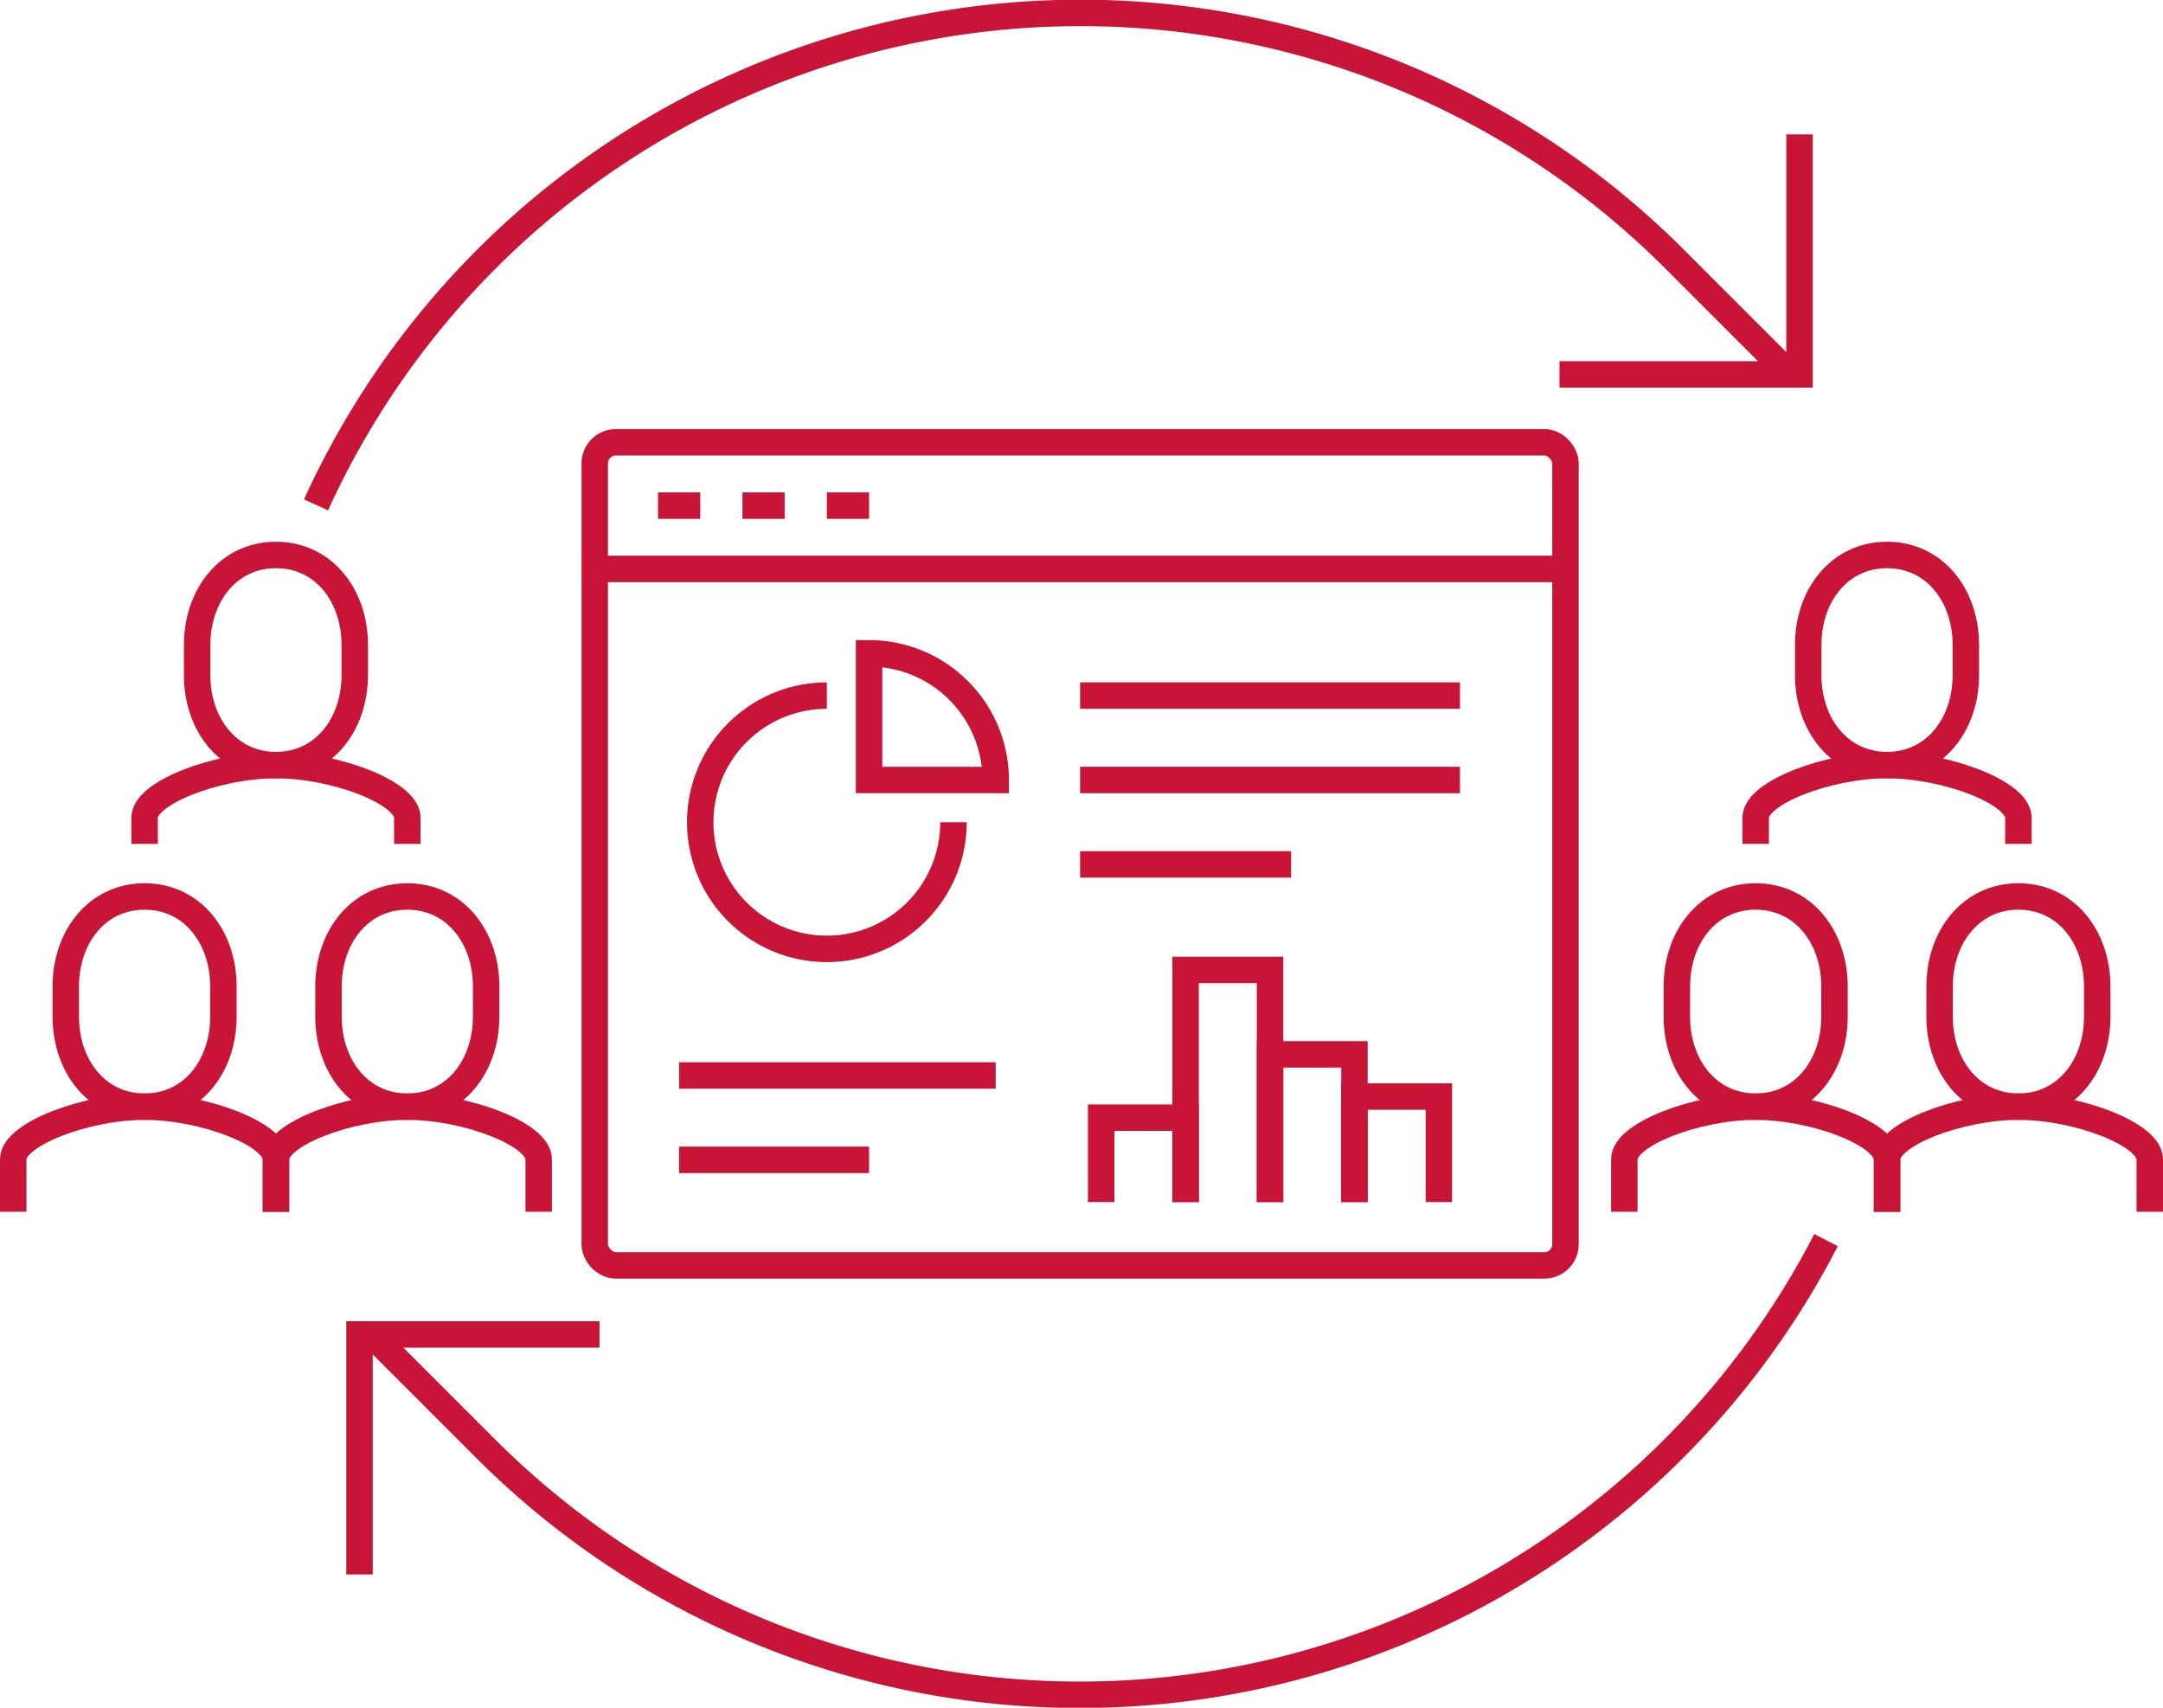 <svg xmlns="http://www.w3.org/2000/svg" width="163.574" height="129.135" viewBox="0 0 163.574 129.135"><g transform="translate(-1287.24 -5050.523)"><rect width="73.413" height="62.241" rx="1.596" transform="translate(1332.215 5083.97)" fill="none" stroke="#c71437" stroke-miterlimit="10" stroke-width="2"/><line x2="73.413" transform="translate(1332.215 5093.545)" fill="none" stroke="#c71437" stroke-miterlimit="10" stroke-width="2"/><line x2="3.192" transform="translate(1337.003 5088.758)" fill="none" stroke="#c71437" stroke-miterlimit="10" stroke-width="2"/><line x2="3.192" transform="translate(1343.386 5088.758)" fill="none" stroke="#c71437" stroke-miterlimit="10" stroke-width="2"/><line x2="3.192" transform="translate(1349.77 5088.758)" fill="none" stroke="#c71437" stroke-miterlimit="10" stroke-width="2"/><path d="M1352.962,5099.929v9.576h9.576A9.576,9.576,0,0,0,1352.962,5099.929Z" fill="none" stroke="#c71437" stroke-miterlimit="10" stroke-width="2"/><path d="M1359.346,5112.7a9.576,9.576,0,1,1-9.576-9.576" fill="none" stroke="#c71437" stroke-miterlimit="10" stroke-width="2"/><line x2="28.727" transform="translate(1368.921 5103.121)" fill="none" stroke="#c71437" stroke-miterlimit="10" stroke-width="2"/><line x2="28.727" transform="translate(1368.921 5109.505)" fill="none" stroke="#c71437" stroke-miterlimit="10" stroke-width="2"/><line x2="23.939" transform="translate(1338.599 5131.848)" fill="none" stroke="#c71437" stroke-miterlimit="10" stroke-width="2"/><line x2="14.363" transform="translate(1338.599 5138.231)" fill="none" stroke="#c71437" stroke-miterlimit="10" stroke-width="2"/><line x2="15.959" transform="translate(1368.921 5115.888)" fill="none" stroke="#c71437" stroke-miterlimit="10" stroke-width="2"/><path d="M1383.285,5141.423v-11.171h6.384v11.171" fill="none" stroke="#c71437" stroke-miterlimit="10" stroke-width="2"/><path d="M1389.668,5141.423v-7.979h6.384v7.979" fill="none" stroke="#c71437" stroke-miterlimit="10" stroke-width="2"/><path d="M1370.517,5141.423v-6.384h6.384v6.384" fill="none" stroke="#c71437" stroke-miterlimit="10" stroke-width="2"/><path d="M1376.9,5141.423v-17.555h6.384v17.555" fill="none" stroke="#c71437" stroke-miterlimit="10" stroke-width="2"/><path d="M1332.577,5151.434h-18.15v18.149" fill="none" stroke="#c71437" stroke-miterlimit="10" stroke-width="2"/><path d="M1311.139,5088.7a63.523,63.523,0,0,1,102.749-18.576l8.175,8.176" fill="none" stroke="#c71437" stroke-miterlimit="10" stroke-width="2"/><path d="M1425.332,5144.3a63.517,63.517,0,0,1-101.377,15.756l-8.176-8.176" fill="none" stroke="#c71437" stroke-miterlimit="10" stroke-width="2"/><path d="M1405.176,5078.835h18.15v-18.15" fill="none" stroke="#c71437" stroke-miterlimit="10" stroke-width="2"/><path d="M1288.24,5142.156v-3.973c0-1.888,5.469-3.974,9.935-3.974s9.934,2.086,9.934,3.974v3.973" fill="none" stroke="#c71437" stroke-miterlimit="10" stroke-width="2"/><path d="M1298.174,5134.209c3.584,0,5.961-3.05,5.961-6.812v-2.271c0-3.762-2.377-6.812-5.96-6.812s-5.961,3.05-5.961,6.812v2.271C1292.214,5131.159,1294.59,5134.209,1298.174,5134.209Z" fill="none" stroke="#c71437" stroke-miterlimit="10" stroke-width="2"/><path d="M1308.109,5142.156v-3.973c0-1.888,5.468-3.974,9.934-3.974s9.935,2.086,9.935,3.974v3.973" fill="none" stroke="#c71437" stroke-miterlimit="10" stroke-width="2"/><path d="M1318.043,5134.209c3.584,0,5.961-3.05,5.961-6.812v-2.271c0-3.762-2.377-6.812-5.961-6.812s-5.961,3.05-5.961,6.812v2.271C1312.082,5131.159,1314.459,5134.209,1318.043,5134.209Z" fill="none" stroke="#c71437" stroke-miterlimit="10" stroke-width="2"/><path d="M1298.175,5114.34v-1.987c0-1.887,5.468-3.973,9.934-3.973s9.934,2.086,9.934,3.973v1.987" fill="none" stroke="#c71437" stroke-miterlimit="10" stroke-width="2"/><path d="M1308.108,5108.379c3.584,0,5.961-3.049,5.961-6.811V5099.3c0-3.762-2.376-6.811-5.96-6.811s-5.961,3.049-5.961,6.811v2.272C1302.148,5105.33,1304.525,5108.379,1308.108,5108.379Z" fill="none" stroke="#c71437" stroke-miterlimit="10" stroke-width="2"/><path d="M1410.077,5142.156v-3.973c0-1.888,5.468-3.974,9.934-3.974s9.934,2.086,9.934,3.974v3.973" fill="none" stroke="#c71437" stroke-miterlimit="10" stroke-width="2"/><path d="M1420.01,5134.209c3.584,0,5.961-3.05,5.961-6.812v-2.271c0-3.762-2.377-6.812-5.96-6.812s-5.961,3.05-5.961,6.812v2.271C1414.05,5131.159,1416.427,5134.209,1420.01,5134.209Z" fill="none" stroke="#c71437" stroke-miterlimit="10" stroke-width="2"/><path d="M1429.945,5142.156v-3.973c0-1.888,5.468-3.974,9.934-3.974s9.935,2.086,9.935,3.974v3.973" fill="none" stroke="#c71437" stroke-miterlimit="10" stroke-width="2"/><path d="M1439.879,5134.209c3.584,0,5.961-3.05,5.961-6.812v-2.271c0-3.762-2.377-6.812-5.961-6.812s-5.96,3.05-5.96,6.812v2.271C1433.919,5131.159,1436.3,5134.209,1439.879,5134.209Z" fill="none" stroke="#c71437" stroke-miterlimit="10" stroke-width="2"/><path d="M1420.011,5114.34v-1.987c0-1.887,5.468-3.973,9.934-3.973s9.934,2.086,9.934,3.973v1.987" fill="none" stroke="#c71437" stroke-miterlimit="10" stroke-width="2"/><path d="M1429.945,5108.379c3.583,0,5.96-3.049,5.96-6.811V5099.3c0-3.762-2.376-6.811-5.96-6.811s-5.961,3.049-5.961,6.811v2.272C1423.984,5105.33,1426.361,5108.379,1429.945,5108.379Z" fill="none" stroke="#c71437" stroke-miterlimit="10" stroke-width="2"/></g></svg>